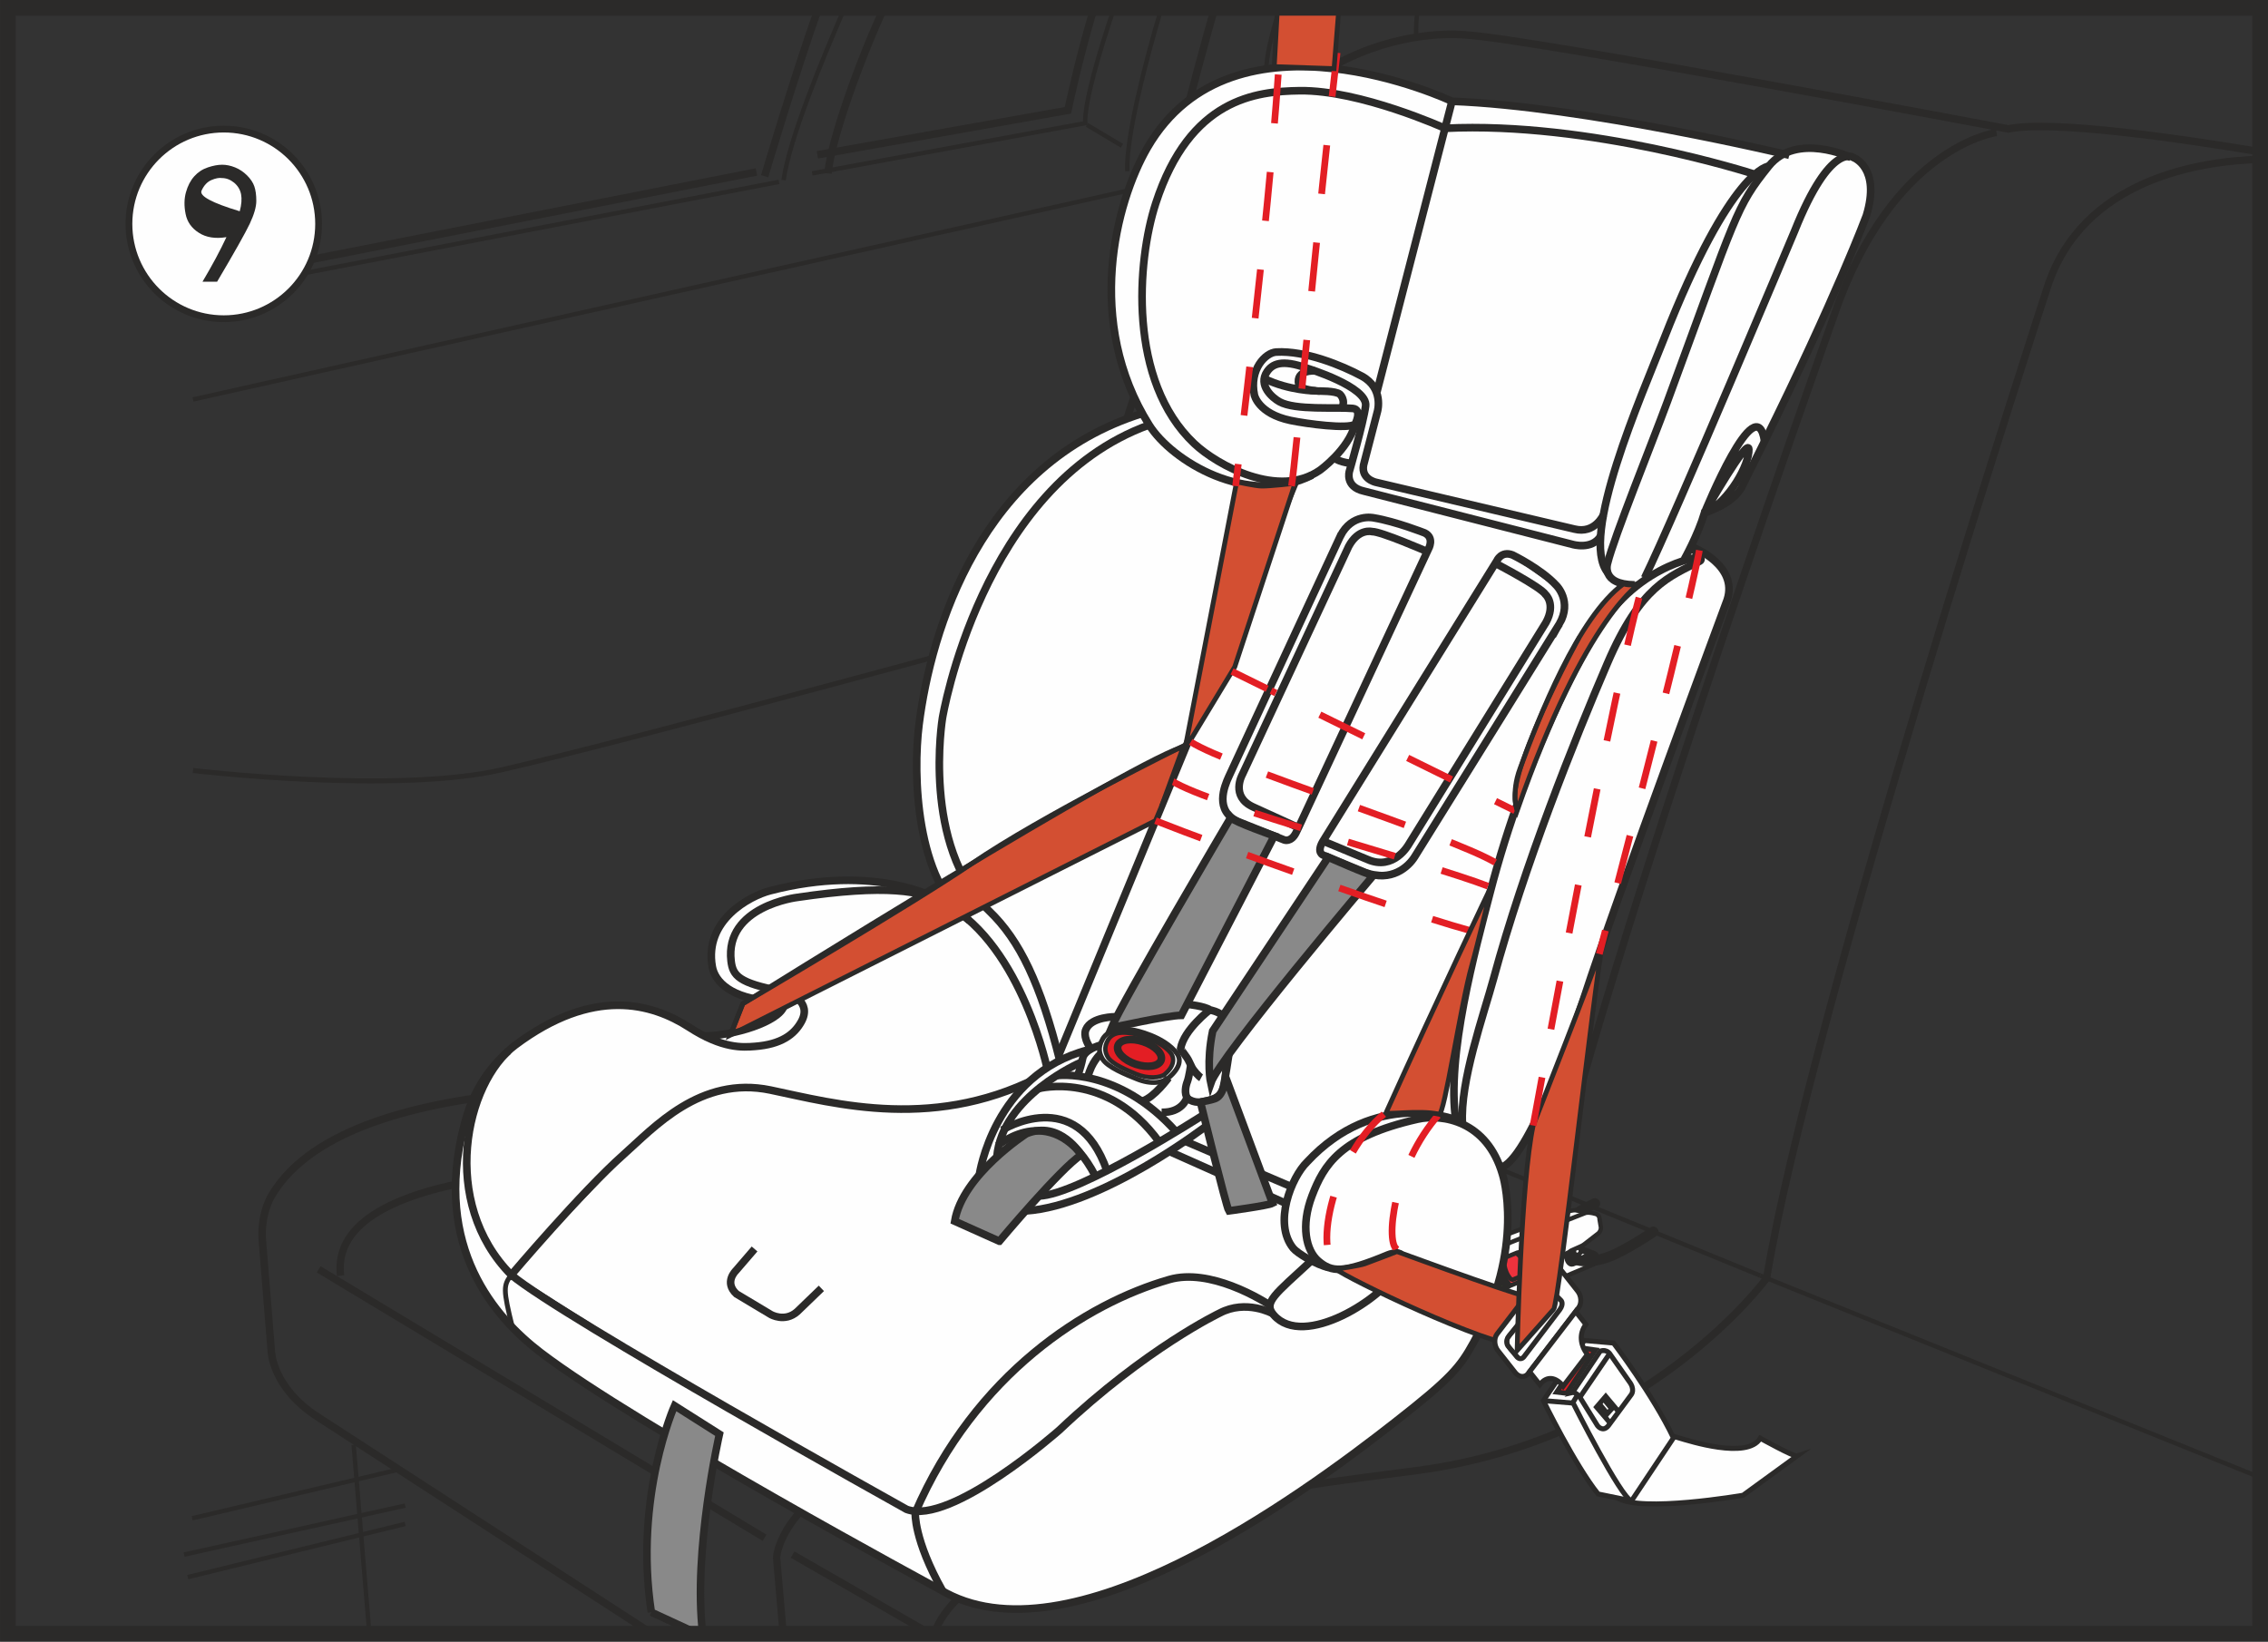 <?xml version="1.0" encoding="UTF-8"?>
<!DOCTYPE svg PUBLIC "-//W3C//DTD SVG 1.1//EN" "http://www.w3.org/Graphics/SVG/1.1/DTD/svg11.dtd">
<!-- Creator: CorelDRAW 2018 (64-Bit) -->
<svg xmlns="http://www.w3.org/2000/svg" xml:space="preserve" width="39.222mm" height="28.389mm" version="1.1" style="shape-rendering:geometricPrecision; text-rendering:geometricPrecision; image-rendering:optimizeQuality; fill-rule:evenodd; clip-rule:evenodd"
viewBox="0 0 38533.49 27891.13"
 xmlns:xlink="http://www.w3.org/1999/xlink">
 <rect x="0" y="0" width="38533.49" height="27891.13" fill="#333333" stroke="none"/>
 <defs>
  <style type="text/css">
   <![CDATA[
    .str0 {stroke:#2B2A29;stroke-width:127.92;stroke-miterlimit:10}
    .str8 {stroke:#2B2A29;stroke-width:128.21;stroke-miterlimit:10}
    .str5 {stroke:#2B2A29;stroke-width:129.59;stroke-miterlimit:10}
    .str6 {stroke:#2B2A29;stroke-width:81.84;stroke-miterlimit:10}
    .str3 {stroke:#2B2A29;stroke-width:85.28;stroke-miterlimit:10}
    .str10 {stroke:#2B2A29;stroke-width:115.44;stroke-miterlimit:22.926}
    .str9 {stroke:#2B2A29;stroke-width:266.54;stroke-miterlimit:10}
    .str1 {stroke:#2B2A29;stroke-width:124.38;stroke-miterlimit:10}
    .str2 {stroke:#2B2A29;stroke-width:74.86;stroke-miterlimit:10}
    .str4 {stroke:#2B2A29;stroke-width:177.43;stroke-linecap:round;stroke-linejoin:round;stroke-miterlimit:10}
    .str7 {stroke:#E31E24;stroke-width:114.75;stroke-miterlimit:4;stroke-dasharray:831.747 831.747}
    .fil0 {fill:none;fill-rule:nonzero}
    .fil1 {fill:#FEFEFE;fill-rule:nonzero}
    .fil4 {fill:#898989;fill-rule:nonzero}
    .fil7 {fill:#2B2A29;fill-rule:nonzero}
    .fil5 {fill:#E31E24;fill-rule:nonzero}
    .fil6 {fill:#D34F32;fill-rule:nonzero}
    .fil2 {fill:#ED323D;fill-rule:nonzero}
    .fil3 {fill:#3EAE1F;fill-rule:nonzero}
   ]]>
  </style>
 </defs>
 <g id="图层_x0020_1">
  <path class="fil0 str0" d="M38400.17 2578.95c-1379.56,-229.7 -3543.03,-543.1 -4278.4,-388.27 0,0 -8128.84,-1531.94 -9187.04,-1594.03 0,0 -3296.04,-443.97 -4774.54,3776.07 0,0 -2655.58,5835.2 -2910.33,13623.03l-1484.49 378.15c0,0 -1647.97,313.01 -3645.7,175.76 0,0 -6130.52,-542.12 -7497.81,1752.01 0,0 -197.18,297.68 -165.25,768.67l152.77 1889.26c0,0 15.23,625.23 804.43,1125.7l5665.92 3672.52"/>
  <line class="fil0 str1" x1="5413.72" y1="21566.97" x2="12990.13" y2= "26127.72" />
  <line class="fil0 str1" x1="13466.13" y1="26413.82" x2="15699.94" y2= "27697.88" />
  <path class="fil0 str1" d="M13306.09 27757.81l-111.71 -1288.49c0,0 13.85,-771.82 1371.12,-1530.86 0,0 1984.27,-998.57 6056.35,-1531.26 0,0 4159.72,-341.01 5237.28,-1537.05"/>
  <path class="fil0 str1" d="M30015.11 21716.89c0,0 -2001.95,2751.56 -5945.43,3269.02 -2060.01,270.08 -7531.6,883.23 -8198.3,2771.9"/>
  <path class="fil0 str1" d="M18388.13 18591.21c0,0 -998.47,358.69 -1828.94,1084.43 -620.42,543.1 -1487.24,350.44 -4532.36,200.72 -1621.64,-80.46 -6466.23,-96.38 -6240.95,1797.7"/>
  <line class="fil0 str2" x1="18823.75" y1="17134.42" x2="29903.5" y2= "21671.99" />
  <line class="fil0 str2" x1="29903.4" y1="21671.89" x2="38400.17" y2= "25102.92" />
  <path class="fil0 str1" d="M33922.04 2250.71c0,0 -1778.34,224.29 -2765.42,3121.75 0,0 -4656.45,13068.14 -5049.14,16299.33"/>
  <path class="fil0 str1" d="M38400.17 2707.45c-998.27,27.41 -3025.37,320.18 -3621.14,2190.39 0,0 -4029.05,12351.34 -4763.83,16819.25"/>
  <path class="fil0 str3" d="M3279.34 13091.13c0,0 3425.73,407.23 5248.77,-12.48 2275.37,-524.04 9032.11,-2373.81 9032.11,-2373.81"/>
  <line class="fil0 str2" x1="3278.65" y1="6787.2" x2="19734.39" y2= "3111.24" />
  <path class="fil0 str0" d="M20637.66 133.32c-220.36,767.1 -1310.6,4653.79 -1258.33,6279.07"/>
  <path class="fil0 str2" d="M21747.94 133.32c-138.53,426.68 -240.8,838.43 -237.16,1116.36"/>
  <path class="fil0 str2" d="M24087.85 133.32c-24.17,178.51 -34.39,355.65 -25.74,526.11"/>
  <path class="fil0 str2" d="M19733.8 133.32c-281.87,943.06 -602.74,2207.48 -581.42,2776.81"/>
  <path class="fil0 str2" d="M18928.68 133.32c-253.77,754.72 -500.86,1590.5 -491.33,1959.21l-4638.76 853.36"/>
  <path class="fil0 str0" d="M13887.6 2630.53l4256.39 -756.69c0,0 176.94,-853.07 443.78,-1740.52"/>
  <path class="fil0 str0" d="M15019.1 133.32c-409.78,882.93 -900.42,2244.32 -951.21,2812.48"/>
  <path class="fil0 str2" d="M14350.63 133.32c-361.05,824.97 -940.8,2226.44 -1037.38,2927.23"/>
  <line class="fil0 str2" x1="3278.65" y1="5004.14" x2="13235.45" y2= "3089.92" />
  <line class="fil0 str0" x1="3221.87" y1="4815.31" x2="12852.49" y2= "2921.82" />
  <path class="fil0 str0" d="M12991.01 2994.03c0,0 518.54,-1747.4 916.83,-2860.71"/>
  <line class="fil0 str2" x1="18466.34" y1="2121.12" x2="19062.1" y2= "2476.38" />
  <line class="fil0 str2" x1="6008.4" y1="24549.21" x2="6275.24" y2= "27757.81" />
  <line class="fil0 str2" x1="3264.8" y1="25796.73" x2="6775.8" y2= "24968.13" />
  <line class="fil0 str2" x1="3189.64" y1="26796.58" x2="6883.28" y2= "25892.72" />
  <line class="fil0 str2" x1="3126.37" y1="26413.82" x2="6883.38" y2= "25581.28" />
  <path class="fil0 str4" d="M26518.45 21185.48c0,0 -211.13,-388.46 579.85,-738.22"/>
  <path class="fil1" d="M27133.76 20640.9c0,0 -124.08,-50.2 -179.49,-37.73 0,0 -155.33,-64.15 -275.19,-31.93l-2211.61 828.01c0,0 -50.6,-2.46 -40.97,50.3l19.16 70.64 -19.16 7.27 -8.65 -3.05 -11.79 -41.95c0,0 -5.21,-16.01 -25.64,-6.29l-662.96 271.75c0,0 -38.51,10.71 -41.66,27.02l-6.58 37.14c0,0 -1.67,26.33 21.12,20.73l3.83 16.7c0,0 -31.14,7.96 -37.04,25.94l-16.7 52.36c0,0 -3.05,21.52 2.85,38.12l100.8 264.48c0,0 8.35,21.12 17.39,24.27l173.31 458.51c0,0 19.35,45.39 69.26,25.25l709.82 -314.29c0,0 35.37,34.58 78.99,22.11l1223.45 -513.92 1058.2 -461.66c0,0 104.34,-36.74 42.93,-160.14l-272.43 -95.3c0,0 -0.29,-19.06 -21.12,-24.27 0,0 85.57,-34.68 101.19,-56.2l218.01 -167.41c0,0 61.01,-40.87 57.57,-109.15l-23.58 -138.23c0,0 -8.35,-67.59 -43.33,-79.09z"/>
  <path class="fil0 str2" d="M24488.01 21577.48l1357.85 -539.66 1094.55 -430.51c74.86,-15.92 185.78,22.6 185.78,22.6 0,0 53.05,23.58 50.99,89.7l22.11 129c0,0 9.04,54.04 -38.81,103.94l-235.3 182.34c0,0 -25.64,21.42 -58.95,37.04l-171.54 76.63c0,0 -86.65,42.25 -73.09,146.58 4.81,35.37 44.01,106.79 105.71,85.28 100.11,-35.37 371.86,-170.55 394.36,-160.83"/>
  <path class="fil0 str2" d="M24482.21 21592.02l226.65 821.04c30.55,75.55 127.52,14.54 127.52,14.54l2245.6 -947.87c69.66,-37.14 48.83,-134.79 48.83,-134.79 -3.73,-42.34 -51.28,-56.2 -51.28,-56.2l-253.38 -95.69"/>
  <path class="fil0 str2" d="M26953.97 20598.27l-189.22 -35.66c0,0 -56.79,-3.54 -131.35,25.25l-2175.16 816.22c0,0 -40.58,5.6 -28.39,43.33l48.53 129.59"/>
  <path class="fil0 str2" d="M26808.86 21198.06c0,0 45.68,2.46 49.52,56.79 0,0 5.89,63.76 -84.2,70.44 -10.41,1.67 -23.19,-23.97 -26.72,-44.8 -3.83,-15.23 -17,-41.56 -49.91,-15.92 -28.39,21.52 -74.47,59.24 -76.93,118.88"/>
  <path class="fil0 str2" d="M26763.47 21318.21c0,0 -37.43,-9.33 -54.04,-30.55 -19.45,-23.48 -54.43,28.1 -83.21,99.82"/>
  <path class="fil0 str2" d="M26858.18 21254.94l176.06 47.85 -336.88 141.38c0,0 -23.48,13.16 -68.97,-34.98"/>
  <path class="fil0 str2" d="M24441.63 21590.35l-43.03 -116.52 -708.06 281.47 -15.23 74.47 290.71 -117.8c0,0 27.8,-11.1 24.66,7.56 0,0 -4.13,7.27 -31.93,18.08l-280.69 118.19c0,0 -23.97,6.58 -26.33,36.74l-12.48 54.04"/>
  <path class="fil0 str2" d="M24443.3 21615.7l100.51 301.91c0,0 8.35,9.73 -15.62,24.56l-213.09 103.65c0,0 -68.67,32.62 -58.26,96.67 5.21,36.74 23.58,117.5 112.29,88.03l242.27 -95.99 76.93 274.89"/>
  <path class="fil0 str2" d="M24439.86 21606.56l-799.52 347.99 103.65 275.87c0,0 14.54,38.51 40.87,29.77l238.05 -90.78c0,0 94.32,-24.27 119.96,61.7 0,0 23.87,76.93 -52.36,129.98l-223.51 101.19c0,0 -24.66,6.58 -17.39,25.64l89.8 232.94c0,0 14.54,35.37 81.15,12.08l692.83 -304.95"/>
  <path class="fil0 str2" d="M24373.94 22017.52c0,0 70.64,28.39 63.07,91.47 -7.66,46.47 -73.49,123.4 -174.68,61.01"/>
  <path class="fil0 str2" d="M24618.97 22104.08l-229.11 91.17c0,0 -75.55,34.39 -114.06,7.27"/>
  <path class="fil0 str2" d="M23942.35 22199.87c0,0 -31.83,27.71 -13.16,76.24 0,0 28.39,86.65 129.68,45.09 30.06,-11.79 79.68,-52.66 77.22,-108.46"/>
  <path class="fil0 str2" d="M23998.15 22332.6l-133.71 52.95c0,0 -14.25,4.91 -13.16,24.95l-3.54 68.97"/>
  <line class="fil0 str2" x1="24400.66" y1="21479.33" x2="24437.02" y2= "21466.46" />
  <line class="fil0 str2" x1="24444.29" y1="21619.73" x2="24485.55" y2= "21605.19" />
  <line class="fil0 str2" x1="23679.64" y1="21829.97" x2="23677.97" y2= "21855.61" />
  <line class="fil0 str2" x1="23816.5" y1="22247.61" x2="23864.64" y2= "22385.55" />
  <path class="fil2" d="M25420.06 21428.83l364.29 -148.35c0,0 15.62,-9.63 42.64,8.06 61.01,38.41 137.94,97.36 154.54,247.38 4.91,43.72 0,109.54 -31.14,175.37 -3.54,9.43 -7.66,17.39 -31.54,26.72l-268.31 110.23c0,0 -13.85,12.77 -37.43,16.6l-29.47 12.18c0,0 -42.93,-28.1 -103.94,-149.73 0,0 -75.55,-156.7 -59.64,-298.47z"/>
  <path class="fil0 str2" d="M25420.06 21428.83l364.29 -148.35c0,0 15.62,-9.63 42.64,8.06 61.01,38.41 137.94,97.36 154.54,247.38 4.91,43.72 0,109.54 -31.14,175.37 -3.54,9.43 -7.66,17.39 -31.54,26.72l-268.31 110.23c0,0 -13.85,12.77 -37.43,16.6l-29.47 12.18c0,0 -42.93,-28.1 -103.94,-149.73 0,0 -75.55,-156.7 -59.64,-298.47z"/>
  <path class="fil0 str2" d="M25524.99 21385.9c0,0 -39.49,275.48 136.56,457.53"/>
  <path class="fil0 str2" d="M25465.45 21410.95c0,0 -57.57,189.22 147.66,453.99"/>
  <path class="fil0 str2" d="M25463.09 21421.07c0,0 27.31,-9.33 40.87,-15.52 3.14,-1.47 6.88,0.69 7.27,6.58 0,0 -33.6,233.24 139.31,436.01"/>
  <path class="fil0 str2" d="M25549.06 21376.76c0,0 -6.98,219.68 116.13,351.42 0,0 14.84,22.89 44.31,11.1l153.56 -62.78c0,0 25.64,-5.5 35.66,-46.37 17,-68.67 23.97,-226.75 -140.29,-339.34"/>
  <path class="fil3" d="M25420.06 21428.83l-112.59 46.86c0,0 -12.18,4.13 -11.1,27.71 0,0 -10.12,251.9 160.44,410.67 0,0 13.85,11.1 22.5,7.66l104.34 -44.7c0,0 -180.18,-166.43 -163.58,-448.2z"/>
  <path class="fil0 str2" d="M25420.06 21428.83l-112.59 46.86c0,0 -12.18,4.13 -11.1,27.71 0,0 -10.12,251.9 160.44,410.67 0,0 13.85,11.1 22.5,7.66l104.34 -44.7c0,0 -180.18,-166.43 -163.58,-448.2z"/>
  <path class="fil0 str2" d="M26129.49 21298.86c2.75,7.66 10.81,10.81 18.76,7.66l125.46 -50.99c7.27,-3.44 11.1,-11.4 8.65,-19.06l-13.16 -41.85c-2.46,-7.66 -11.1,-11.1 -18.76,-7.66l-125.07 50.2c-7.66,4.22 -12.18,12.87 -9.33,20.14l13.46 41.56z"/>
  <path class="fil0 str2" d="M26251.42 21190.2l12.48 39.59c0,0 2.06,12.77 -5.21,17.29l-91.17 42.64"/>
  <path class="fil0 str2" d="M26162.99 21222.72l-30.46 15.62c0,0 -5.21,2.75 -3.14,10.02l13.85 43.33c0,0 3.54,9.43 10.41,6.29l59.24 -33.6"/>
  <path class="fil0 str4" d="M28089.59 20928.96c0,0 -299.16,207.2 -611.09,361.84 -397.11,197.57 -714.93,154.93 -827.92,44.01"/>
  <path class="fil1" d="M24669.07 1721.36c0,0 -2235.19,-1076.48 -3981.01,-311.24 0,0 -1285.15,402.41 -1694.05,2454.96 0,0 -395.83,1881.89 412.43,3156.04 0,0 -1369.74,414.79 -2105.89,1343.31 0,0 -1229.35,1282.01 -1563.77,3231.98 0,0 -620.81,2616.38 535.44,3865.87 0,0 -447.8,-277.35 -1019,-420.1 0,0 -1215.1,-310.95 -2499.86,227.73 0,0 -633.59,287.66 -666.89,913.59 0,0 -56.79,540.35 511.56,727.8 0,0 308.1,100.51 661.98,110.92 0,0 235.69,23.87 -224.2,324.8 0,0 -431.49,233.24 -1041.5,256.13 0,0 -214.18,-95.69 -415.97,-228.42 0,0 -1143.38,-757.28 -2548.39,190.99 0,0 -511.56,277.54 -811.7,772.21 0,0 -485.92,734.39 -477.96,1783.16 0,0 -127.23,1046.32 744.41,2182.82 0,0 347.99,440.53 862.69,796.77 0,0 1458.75,1023.52 2850.69,1789.44 0,0 3262.44,1863.62 3785.11,2124.95 0,0 788.52,611.38 2492.98,144.91 0,0 1480.66,-371.56 3644.03,-1839.06 0,0 1965.5,-1375.93 2436.59,-1875.41 0,0 447.02,-360.76 821.33,-1398.82 0,0 449.57,-1066.75 111.31,-2209.15 0,0 344.15,-39.1 824.87,-1287.21 0,0 1377.01,-3744.24 1672.93,-4656.05l1296.65 -3537.63c0,0 385.71,-750.4 -561.18,-1058.5l239.23 -588.88c0,0 481.01,-134.11 660.9,-495.55l1071.66 -2200.9c0,0 875.17,-1933.57 965.95,-2221.63 0,0 390.23,-945.12 -258.19,-1135.72 0,0 -671.02,-285.99 -1127.17,-40.97 0,0 -4088.29,-924.29 -5605.99,-893.15z"/>
  <path class="fil0 str5" d="M30399.54 2637.3c0,0 -3485.26,-833.91 -5730.47,-916.04 0,0 -3703.27,-1755.16 -5177.64,793.33 -535.54,926.75 -1066.46,2955.72 32.91,4705.96 384.34,613.15 1679.51,1402.36 2767.18,853.36"/>
  <line class="fil0 str5" x1="24669.07" y1="1721.36" x2="23394.92" y2= "6656.14" />
  <path class="fil0 str5" d="M29781.87 2951.69c0,0 -2759.52,-892.76 -5231.38,-771.82 0,0 -1440.08,-652.65 -2469.11,-638.79 -738.61,9.73 -1865.68,130.67 -2445.53,1914.9 -318.51,979.12 -474.13,3016.34 654.71,4081.12 391.31,370.09 1437.63,941 2136.74,450.55 0,0 480.32,-342.78 595.47,-779.19"/>
  <path class="fil0 str5" d="M27772.45 9937.34c-587.51,-4.91 -458.22,-372.65 -458.22,-372.65 106.69,-434.93 757.96,-2046.55 1009.96,-2728.67 1192.6,-3236.11 1163.82,-3309.21 1726.67,-4011.76 472.07,-588.88 1396.76,-148.65 1396.76,-148.65"/>
  <path class="fil0 str5" d="M30050.96 2824.07c0,0 -636.63,19.45 -1783.55,2941.18 -372.25,948.66 -1440.08,3361.87 -952.79,3963.23"/>
  <path class="fil0 str5" d="M27942.32 9819.55c500.17,-1017.33 2547.41,-5892.38 2547.41,-5892.38 614.53,-1537.15 1001.32,-1250.17 1001.32,-1250.17 0,0 467.55,170.55 219.09,986.39 0,0 -513.63,1380.45 -1747.2,3869.01l-374.61 752.76c-170.55,298.08 -626.71,424.22 -626.71,424.22 -112.98,381.29 -345.53,794.41 -345.53,794.41"/>
  <path class="fil0 str5" d="M29980.23 7496.92c-139.02,-955.14 -1018.32,1212.35 -1018.32,1212.35 0,0 745.59,-1305.88 751.38,-1074.41 7.37,261.73 -332.66,871.05 -726.43,1075.1"/>
  <path class="fil0 str5" d="M28722.78 9298.26c0,0 246.5,189.61 159.16,234.61 -520.21,270.08 -999.94,408.01 -1571.83,1737.18 -562.46,1307.65 -1415.82,3448.13 -1933.57,5354.78 -166.04,609.61 -577.09,1758.89 -528.95,2472.55"/>
  <path class="fil0 str5" d="M28885.97 9462.13c0,0 -1191.62,114.36 -1933.28,1559.65 0,0 -1010.65,1723.92 -1639.72,4159.72 -241.88,934.71 -749.61,2767.18 -574.93,3875.2"/>
  <path class="fil0 str5" d="M28764.44 9298.94c0,0 774.96,305.35 580.24,894.53 0,0 -1876.49,5051.89 -2432.07,6760.28 -249.54,767.99 -1024.11,2902.27 -1454.23,2886.36"/>
  <path class="fil0 str5" d="M8635.98 17857.02c-453.7,402.41 -646.75,854.34 -752.17,1266.09 -535.83,2080.25 543.1,3275.31 1295.96,3852.7 1632.06,1250.17 6789.26,4030.82 6789.26,4030.82 2163.47,1308.34 6108.62,-1574.88 7729.96,-2844.11 945.22,-738.61 1105.66,-932.35 1334.76,-1348.62 895.21,-1624.39 494.57,-2857.28 494.57,-2857.28 -264.08,-914.57 -1023.13,-1035.21 -1443.92,-940.6 -1320.52,298.08 -1593.94,784.29 -1792.49,1301.46 -193.74,506.65 -104.04,929.5 108.76,1109.39 226.65,190.99 412.83,213.88 1181.89,-106.01 68.97,-29.18 366.65,-112.29 190.6,230.09 -260.25,506.06 -1623.7,1378.39 -2131.83,792.35 -185.78,-213.49 15.23,-345.63 646.06,-928.91"/>
  <path class="fil0 str5" d="M24717.41 19020.74c0,0 -1350.29,-527.19 -2509.98,722.2 -265.85,258.98 -580.14,1041.5 -235.3,1465.43 69.26,85.57 395.05,283.83 599.59,326.86"/>
  <path class="fil0 str5" d="M21576.1 22176.19c0,0 -280.39,-189.22 -655.69,-330.3 -320.58,-119.86 -710.51,-204.45 -1054.67,-105.32 -1406.88,404.48 -3292.31,1594.62 -4315.44,3960.48 0,0 -28.69,455.07 466.18,1333"/>
  <path class="fil0 str5" d="M21620.51 22317.66c0,0 -447.8,-246.01 -897.67,-7.96 0,0 -1250.86,594.39 -2723.56,1987.7 0,0 -1842.1,1629.3 -2595.55,1347.54 0,0 -5851.11,-3259.3 -6717.64,-3983.66"/>
  <path class="fil0 str5" d="M8685.99 21661.38c0,0 1202.03,-1418.27 1906.65,-2042.82 513.63,-455.07 1304.21,-1345.08 2495.44,-1098.29 1088.95,226.26 2841.66,731.63 4718.05,-302.6 0,0 -424.91,-2127.7 -1730.79,-2859.34 -409.68,-229.8 -1024.9,-333.45 -2529.82,-110.92 0,0 -1234.85,148.65 -1124.32,1081.68 29.18,247.87 130.37,374.02 856.8,510.88 151.4,28.39 519.13,183.72 337.87,516.77 -123.69,225.96 -349.36,388.56 -789.8,422.46 -210.05,16.31 -548.31,42.34 -1115.68,-324.01 -635.35,-410.67 -1631.07,-691.06 -2959.16,303.97 -852.28,639.09 -1287.61,2668.35 -65.24,3902.22z"/>
  <path class="fil0 str5" d="M15923.45 15269.13c0,0 -1046.71,-601.66 -2839.98,-134.79 -348.97,90.78 -1121.57,502.53 -982.26,1289.28 45.39,257.21 318.91,542.12 1019.69,585.74 180.58,11.79 222.53,17 197.57,87.73 -91.86,265.07 -842.55,498.4 -1353.43,506.65"/>
  <path class="fil0 str5" d="M21943.05 20164.02l-3222.55 -1380.45c-540.06,-276.27 -650.58,-507.44 -714.05,-760.13 -326.76,-1303.82 -678.29,-2045.87 -1200.17,-2544.95 -1153.11,-1100.45 -794.41,-3276.29 -794.41,-3276.29 0,0 649.11,-3944.17 3512.28,-4981.84"/>
  <path class="fil0 str5" d="M16468.71 15640.11c-909.75,-679.27 -961.43,-2481.19 -854.34,-3328.95 203.07,-1606.81 1049.16,-4433.23 3805.15,-5289.35"/>
  <path class="fil0 str5" d="M17806.32 18217.87c111.21,273.42 97.36,411.06 796.08,781.94l3239.55 1443.82"/>
  <path class="fil0 str5" d="M22665.94 7778.2c0,0 68.28,67.3 272.43,92.94"/>
  <line class="fil0 str5" x1="22007.3" y1="8186.8" x2="17984.15" y2= "17936.99" />
  <path class="fil0 str5" d="M27193 9111.79c-147.27,236.67 -474.53,138.62 -474.53,138.62l-3549.02 -907c-321.66,-73.49 -243.65,-334.53 -243.65,-334.53 0,0 239.13,-826.54 276.17,-1110.76 42.64,-325.78 -995.72,-641.54 -995.72,-641.54 -434.93,-158.76 -591.24,-69.36 -678.98,58.95 -157,230.48 91.17,443.97 211.42,510.48 269.98,150.12 958.68,87.34 1244.57,113.67 170.26,15.23 39.59,269 39.59,269 -127.23,85.28 -817.6,-6.58 -1097.01,-64.84 -551.35,-116.42 -613.74,-432.87 -613.74,-432.87 -90.88,-431.49 187.85,-719.55 370.78,-729.28 497.02,-27.71 1119.51,228.42 1456.69,410.76 374.32,203.07 264.48,593.99 264.48,593.99l-224.88 867.21c-90.48,279.71 197.47,341.01 197.47,341.01l3373.07 794.71c347.59,87.34 492.51,-240.51 492.51,-240.51"/>
  <path class="fil0 str5" d="M22344.09 6302.16c0,0 -334.82,-29.77 -277.64,231.86 16.31,72.8 209.36,100.51 331.78,110.92 0,0 294.54,-7.27 366.65,53.74 0,0 104.63,93.53 33.99,234.32"/>
  <path class="fil0 str5" d="M22356.27 6641.7c0,0 -453.31,-1.38 -876.45,-209.07"/>
  <path class="fil0 str6" d="M8706.72 22555.32c-162.89,-656.08 -153.26,-713.66 -20.83,-893.94 253.67,-346.91 1864.31,-2005 1864.31,-2005"/>
  <path class="fil1" d="M20544.53 17149.94c0,0 -500.86,-277.54 -1675.48,129.68 0,0 -620.03,19.75 -351.72,517.07l-82.53 60.32c0,0 -1420.63,198.95 -1773.82,1992.22l780.86 724.36c0,0 1692.38,-317.14 3063.1,-1450.5 0,0 307.8,-492.51 334.53,-905.23 0,0 86.26,-981.28 -294.93,-1067.93z"/>
  <path class="fil1" d="M26494.08 10601.39c0,0 -1844.56,2974.78 -2459.09,3956.94 -106.01,169.57 -392.98,435.33 -844.62,264.48l-707.07 -292.87c0,0 -120.25,-38.81 -10.71,-230.09l76.63 -124.08 2882.92 -4647.8c0,0 74.18,-173.6 267.23,-98.44 0,0 483.07,234.02 743.72,518.15 0,0 274.2,267.23 50.99,653.73z"/>
  <path class="fil0 str5" d="M26494.08 10601.39c0,0 -1844.56,2974.78 -2459.09,3956.94 -106.01,169.57 -392.98,435.33 -844.62,264.48l-707.07 -292.87c0,0 -120.25,-38.81 -10.71,-230.09l76.63 -124.08 2882.92 -4647.8c0,0 74.18,-173.6 267.23,-98.44 0,0 483.07,234.02 743.72,518.15 0,0 274.2,267.23 50.99,653.73z"/>
  <path class="fil0 str5" d="M25405.23 9570.4c0,0 771.52,399.66 853.95,530.62 0,0 179.59,159.75 6.58,475.9l-2334.61 3774.01c0,0 -249.54,449.18 -695.97,252.59l-766.61 -317.04"/>
  <path class="fil1" d="M22772.64 9108.45c0,0 -1414.74,3044.43 -1892.41,4079.65 -82.82,178.81 -248.46,588.49 156.31,771.52l784 312.22c0,0 111.61,42.64 194.82,-115.34l61.99 -129.68 2192.55 -4699.38c0,0 107.78,-187.16 -63.76,-272.43 0,0 -493.59,-195.12 -867.51,-256.42 0,0 -367.73,-82.53 -565.99,309.87z"/>
  <path class="fil0 str5" d="M22772.64 9108.45c0,0 -1414.74,3044.43 -1892.41,4079.65 -82.82,178.81 -248.46,588.49 156.31,771.52l784 312.22c0,0 111.61,42.64 194.82,-115.34l61.99 -129.68 2192.55 -4699.38c0,0 107.78,-187.16 -63.76,-272.43 0,0 -493.59,-195.12 -867.51,-256.42 0,0 -367.73,-82.53 -565.99,309.87z"/>
  <path class="fil0 str5" d="M24248.97 9372.04c0,0 -785.67,-342.78 -938.25,-340.03 0,0 -228.03,-60.91 -396.13,251.02l-1807.82 3878.93c0,0 -208.97,370.88 185.78,549.68l767.69 350.15"/>
  <path class="fil4" d="M23332.83 14873.5c0,0 -2604.69,3071.45 -2761.98,3528.88 0,0 -78.01,-350.34 32.52,-884.41l1964.13 -2953.36c0,0 690.08,306.72 765.33,308.88z"/>
  <path class="fil0 str5" d="M23332.83 14873.5c0,0 -2604.69,3071.45 -2761.98,3528.88 0,0 -78.01,-350.34 32.52,-884.41l1964.13 -2953.36c0,0 690.08,306.72 765.33,308.88z"/>
  <path class="fil4" d="M20910 13892.22c0,0 -1861.16,3155.35 -2027.2,3570.93 0,0 955.93,-212.11 1188.48,-212.11l1578.02 -3047.87c0,0 -676.91,-237.07 -739.3,-310.95z"/>
  <path class="fil0 str5" d="M20910 13892.22c0,0 -1861.16,3155.35 -2027.2,3570.93 0,0 955.93,-212.11 1188.48,-212.11l1578.02 -3047.87c0,0 -676.91,-237.07 -739.3,-310.95z"/>
  <path class="fil0 str5" d="M20169.13 17062.7c0,0 299.75,31.14 390.62,97.07 0,0 191.97,39.79 207.89,110.53"/>
  <path class="fil0 str5" d="M20554.94 17157.12c0,0 -442.6,338.55 -496.24,659.52 0,0 -0.69,5.89 106.4,152.87 27.71,37.43 49.52,95.69 85.28,165.64 26.33,53.05 117.8,155.62 157.29,177.14"/>
  <path class="fil0 str5" d="M18954.72 17275.6c0,0 -412.14,-4.91 -504.98,215.16 0,0 -64.45,111.61 77.61,319.89"/>
  <path class="fil0 str5" d="M18688.67 17760.54c0,0 -266.15,70.05 -294.64,223.61 -13.16,69.95 -50.89,208.58 -79.97,274.11"/>
  <path class="fil0 str5" d="M20878.56 17915.28c0,0 -69.66,468.53 -97.36,565.6 -25.35,85.96 -63.76,180.28 -282.85,225.96 -82.82,16.7 -197.87,50.99 -334.82,-50.2 0,0 -75.16,251.61 -428.74,241.88"/>
  <path class="fil0 str5" d="M20231.71 18096.34c0,0 -29.77,205.53 -57.87,278.33 -27.02,68.58 -60.32,205.82 5.89,293.16"/>
  <path class="fil0 str6" d="M18733.66 17654.34c100.51,-174.68 339.73,-184.41 533.77,-151.79 0,0 514.02,99.42 730.65,399.56 63.76,89.8 69.95,229.11 -145.99,412.14 -91.07,77.22 -285.89,123 -550.37,12.48 -154.54,-63.07 -493.19,-193.45 -574.25,-341.4 -39.89,-72.8 -85.67,-173.31 6.19,-330.99z"/>
  <path class="fil5" d="M18823.75 17672.61c85.28,-149.43 266.83,-138.72 429.73,-110.92 0,0 436.41,90.39 631.82,322.34 60.72,71.33 88.42,210.34 -92.84,366.26 -76.63,65.92 -292.87,81.84 -490.74,-2.75 -129.98,-55.41 -414.6,-165.64 -482.88,-292.18 -32.91,-61.31 -71.33,-147.66 4.91,-282.75z"/>
  <path class="fil0 str2" d="M18823.75 17672.61c85.28,-149.43 266.83,-138.72 429.73,-110.92 0,0 436.41,90.39 631.82,322.34 60.72,71.33 88.42,210.34 -92.84,366.26 -76.63,65.92 -292.87,81.84 -490.74,-2.75 -129.98,-55.41 -414.6,-165.64 -482.88,-292.18 -32.91,-61.31 -71.33,-147.66 4.91,-282.75z"/>
  <path class="fil0 str5" d="M18689.35 17915.28c0,0 -142.75,129.98 -205.82,380.51"/>
  <path class="fil0 str5" d="M19851.99 18314.35c0,0 -243.65,332.36 -440.53,392.69"/>
  <path class="fil0 str5" d="M19727.12 18012.44c-35.76,105.71 -228.81,136.86 -431.49,68.58 -201.8,-67.89 -337.96,-207.99 -302.3,-313.99 34.68,-105.71 227.73,-136.17 430.51,-67.99 202.78,66.91 338.55,207.99 303.28,313.4z"/>
  <path class="fil0 str5" d="M17950.55 18276.04c0,0 1044.25,-153.16 2032.31,954.16"/>
  <path class="fil0 str5" d="M17644.22 18496.79c0,0 1161.75,-317.14 2050.39,904.55"/>
  <path class="fil0 str5" d="M20504.93 19123.21c0,0 -1780.11,1369.05 -3079.51,1451.19"/>
  <path class="fil0 str5" d="M20453.75 18938.11c0,0 -2136.35,1374.55 -2804.91,1382.22"/>
  <path class="fil4" d="M16979.1 21089c0,0 1044.65,-1244.18 1390.86,-1465.73 0,0 -356.63,-597.82 -931.27,-360.76 0,0 -1086.89,698.33 -1217.95,1486.55l758.36 339.93z"/>
  <path class="fil0 str5" d="M16979.1 21089c0,0 1044.65,-1244.18 1390.86,-1465.73 0,0 -356.63,-597.82 -931.27,-360.76 0,0 -1086.89,698.33 -1217.95,1486.55l758.36 339.93z"/>
  <path class="fil0 str5" d="M16953.36 19462.74c0,0 961.43,-822.41 1655.34,516.08"/>
  <path class="fil0 str5" d="M17028.12 19200.43c0,0 1266.09,-792.35 1780.11,693.81"/>
  <path class="fil0 str5" d="M18362.1 18051.35c0,0 -1337.52,573.56 -1425.54,1605.04"/>
  <path class="fil0 str5" d="M16638.97 19960.95c0,0 243.26,-1700.73 1839.35,-2120.43"/>
  <path class="fil4" d="M20395.88 18725.21c0,0 438.76,1779.72 482.78,1848.29 0,0 663.75,-89.01 741.75,-129.88l-797.85 -2144.41c0,0 -19.06,293.95 -164.66,361.15 -50.89,23.97 -224.2,58.95 -262.02,64.84z"/>
  <path class="fil0 str5" d="M20395.88 18725.21c0,0 438.76,1779.72 482.78,1848.29 0,0 663.75,-89.01 741.75,-129.88l-797.85 -2144.41c0,0 -19.06,293.95 -164.66,361.15 -50.89,23.97 -224.2,58.95 -262.02,64.84z"/>
  <path class="fil6" d="M20169.13 12669.75l-537.6 1274.05 -7224.98 3644.03 214.18 -534.46c0,0 6814.71,-4261.99 7548.4,-4383.62z"/>
  <path class="fil0 str6" d="M20169.13 12669.75l-537.6 1274.05 -7224.98 3644.03 214.18 -534.46c0,0 6814.71,-4261.99 7548.4,-4383.62z"/>
  <path class="fil6" d="M22003.57 8211.17l-1024.8 3119.59 -846.78 1400.2 878.32 -4544.05c0,0 313.31,69.26 420.39,71.33 144.91,3.54 572.87,-47.06 572.87,-47.06z"/>
  <path class="fil0 str6" d="M22003.57 8211.17l-1024.8 3119.59 -846.78 1400.2 878.32 -4544.05c0,0 313.31,69.26 420.39,71.33 144.91,3.54 572.87,-47.06 572.87,-47.06z"/>
  <path class="fil0 str7" d="M25281.04 15056.63c-977.45,-382.67 -4684.84,-1354.81 -5370.79,-1788.07"/>
  <path class="fil0 str7" d="M25404.15 14653.43c-816.52,-473.74 -4487.56,-1614.37 -5172.43,-2047.24"/>
  <path class="fil0 str7" d="M23746.05 21230.48c-220.86,-63.07 -80.76,-1423.38 704.91,-2299.54"/>
  <path class="fil0 str7" d="M23511.15 18931.04c-814.16,664.73 -1234.26,2309.26 -783.31,2631.31"/>
  <path class="fil0 str7" d="M19631.63 13943.7c972.24,387.87 4530.99,1680.59 5508.73,1907.24"/>
  <line class="fil0 str7" x1="20931.71" y1="11408.28" x2="25738.18" y2= "13774.42" />
  <path class="fil0 str7" d="M21717.28 1266.19c-180.58,2640.94 -683.1,6612.52 -723.68,6992.04"/>
  <path class="fil0 str7" d="M21943.05 8258.13c66.22,-385.71 450.16,-4607.91 773.88,-7361.54"/>
  <path class="fil6" d="M26452.72 22170.79c-519.13,-88.03 -2367.52,-782.92 -2718.65,-906.02 0,0 -401.33,156.01 -546.54,207.99 -93.53,33.31 -490.44,91.47 -490.44,91.47 200.32,159.16 2497.5,1274.05 3215.28,1328.87l540.35 -722.3z"/>
  <path class="fil0 str6" d="M26452.72 22170.79c-519.13,-88.03 -2367.52,-782.92 -2718.65,-906.02 0,0 -401.33,156.01 -546.54,207.99 -93.53,33.31 -490.44,91.47 -490.44,91.47 200.32,159.16 2497.5,1274.05 3215.28,1328.87l540.35 -722.3z"/>
  <polygon class="fil6" points="21703.53,133.32 21649.3,1132.38 22666.14,1166.37 22748.67,133.32 "/>
  <polyline class="fil0 str6" points="21703.53,133.32 21649.3,1132.38 22666.14,1166.37 22748.67,133.32 "/>
  <path class="fil0 str8" d="M12820.07 21220.75l-319.59 371.17c0,0 -204.84,195.8 12.48,393.67l582.6 348.38c0,0 237.07,139.31 448.49,-47.55l411.06 -396.42"/>
  <path class="fil4" d="M11066.09 27392.64c-297.68,-1964.13 394.46,-3508.84 394.46,-3508.84l762.48 483.07c0,0 -453.8,1988.39 -284.03,3390.95l-83.02 0 -789.89 -365.18z"/>
  <path class="fil0 str8" d="M11066.09 27392.64c-297.68,-1964.13 394.46,-3508.84 394.46,-3508.84l762.48 483.07c0,0 -453.8,1988.39 -284.03,3390.95m-83.02 0l-789.89 -365.18"/>
  <path class="fil1" d="M28578.95 24447.33c81.84,20.73 1113.32,361.45 1328.48,-10.41 0,0 572.28,318.51 624.55,301.22l-917.42 667.48c0,0 -1753.68,302.6 -2137.33,40.87 -381.29,-261.63 570.12,-1157.92 570.12,-1157.92l531.61 158.76z"/>
  <path class="fil0 str3" d="M28578.95 24447.33c81.84,20.73 1113.32,361.45 1328.48,-10.41 0,0 572.28,318.51 624.55,301.22l-917.42 667.48c0,0 -1753.68,302.6 -2137.33,40.87 -381.29,-261.63 570.12,-1157.92 570.12,-1157.92l531.61 158.76z"/>
  <path class="fil1" d="M27152.03 25383.81c-397.5,-495.94 -929.89,-1585.98 -929.89,-1585.98l696.66 -1022.05 495.55 43.33c0,0 670.03,880.28 1017.92,1612.31l-712.58 1069.21 -567.66 -116.81z"/>
  <path class="fil0 str3" d="M27152.03 25383.81c-397.5,-495.94 -929.89,-1585.98 -929.89,-1585.98l696.66 -1022.05 495.55 43.33c0,0 670.03,880.28 1017.92,1612.31l-712.58 1069.21 -567.66 -116.81z"/>
  <path class="fil0 str3" d="M26715.04 23660.38c0,0 59.34,-13.16 127.62,79.68l298.76 482.48c0,0 88.32,122.32 186.08,0l390.23 -529.94c0,0 66.91,-87.73 -39.79,-223.21l-316.45 -452.62c0,0 -50.3,-100.51 -173.31,-60.32l-473.15 703.93z"/>
  <line class="fil0 str3" x1="26842.66" y1="23740.26" x2="27348.33" y2= "22997.52" />
  <polyline class="fil0 str3" points="27348.33,24168.41 27125.51,23907.47 27281.81,23725.13 27493.53,23977.42 "/>
  <polyline class="fil0 str3" points="27247.82,23770.03 27383.7,23937.04 27309.81,24018.59 27172.27,23853.24 "/>
  <path class="fil0 str3" d="M26222.24 23797.83l506.06 41.56c0,0 811.7,1613.68 991.2,1661.23"/>
  <line class="fil0 str3" x1="26715.04" y1="23845.18" x2="26798.25" y2= "23707.25" />
  <polygon class="fil5" points="26448.69,23652.92 26938.05,22912.93 27105.86,22936.9 26616.4,23672.37 "/>
  <polygon class="fil0 str3" points="26448.69,23652.92 26938.05,22912.93 27105.86,22936.9 26616.4,23672.37 "/>
  <path class="fil1" d="M26289.93 21548.99c57.18,-74.18 155.62,-67.2 221.15,15.33l293.16 371.17c65.92,83.21 72.11,210.34 14.93,284.91l-853.95 1115.97c-57.18,73.49 -155.62,67.59 -221.54,-15.23l-292.87 -371.86c-65.14,-82.53 -72.41,-210.05 -15.23,-284.62l854.34 -1115.68z"/>
  <path class="fil0 str3" d="M26289.93 21548.99c57.18,-74.18 155.62,-67.2 221.15,15.33l293.16 371.17c65.92,83.21 72.11,210.34 14.93,284.91l-853.95 1115.97c-57.18,73.49 -155.62,67.59 -221.54,-15.23l-292.87 -371.86c-65.14,-82.53 -72.41,-210.05 -15.23,-284.62l854.34 -1115.68z"/>
  <path class="fil1" d="M26970.97 23013.24c-124.77,-158.37 -144.22,-355.94 -26.72,-510.19l-172.91 -219.09 -783.7 1022.15 173.7 219.68c118.19,-154.15 272.73,-131.65 397.89,27.12l411.75 -539.66z"/>
  <path class="fil0 str3" d="M26970.97 23013.24c-124.77,-158.37 -144.22,-355.94 -26.72,-510.19l-172.91 -219.09 -783.7 1022.15 173.7 219.68c118.19,-154.15 272.73,-131.65 397.89,27.12l411.75 -539.66z"/>
  <path class="fil0 str3" d="M25642.78 22691l582.99 -721.61c0,0 60.62,-87.34 134.79,-34.68l162.89 162.6c0,0 50.6,53.05 -23.87,156.7l-598.61 786.36c0,0 -50.89,86.65 -123.4,18.76l-159.35 -193.74c0,0 -55.12,-79.38 24.56,-174.39z"/>
  <path class="fil6" d="M27226.5 16049c-131.06,611.38 -738.32,6107.24 -829.78,6196.64l-620.72 700.79c0,0 63.76,-2861.8 272.73,-3823.23 0,0 1053,-2666.29 1177.77,-3074.2z"/>
  <path class="fil0 str6" d="M27226.5 16049c-131.06,611.38 -738.32,6107.24 -829.78,6196.64l-620.72 700.79c0,0 63.76,-2861.8 272.73,-3823.23 0,0 1053,-2666.29 1177.77,-3074.2z"/>
  <path class="fil0 str7" d="M28872.41 9351.11c0,0 -158.37,960.74 -1699.94,6857.25"/>
  <path class="fil0 str7" d="M26048.64 19123.21c0,0 1412.38,-7792.35 1893.78,-9303.76"/>
  <path class="fil6" d="M25348.64 15032.26c0,0 -898.36,1880.52 -1795.93,3866.85 -23.97,53.74 545.85,-45.78 898.36,31.93 90.78,19.75 363.51,-1854.68 556.95,-2533.95 96.67,-337.96 340.62,-1364.83 340.62,-1364.83z"/>
  <path class="fil0 str6" d="M25348.64 15032.26c0,0 -898.36,1880.52 -1795.93,3866.85 -23.97,53.74 545.85,-45.78 898.36,31.93 90.78,19.75 363.51,-1854.68 556.95,-2533.95 96.67,-337.96 340.62,-1364.83 340.62,-1364.83z"/>
  <path class="fil6" d="M25824.24 13061.65c327.16,-885.88 982.16,-2571.28 1759.58,-3141.5 0,0 134.5,51.97 302.2,-23.87 0,0 -940.31,537.21 -2110.02,3878.34 0,0 -105.32,-298.08 48.24,-712.97z"/>
  <path class="fil0 str6" d="M25824.24 13061.65c327.16,-885.88 982.16,-2571.28 1759.58,-3141.5 0,0 134.5,51.97 302.2,-23.87 0,0 -940.31,537.21 -2110.02,3878.34 0,0 -105.32,-298.08 48.24,-712.97z"/>
  <path class="fil0 str2" d="M21298.56 12283.84l1524.28 -3256.55c0,0 154.64,-317.43 532.79,-225.96l615.51 164.66c0,0 344.84,94.32 332.36,202.78"/>
  <path class="fil0 str2" d="M25550.73 9419.79c0,0 54.13,-47.85 227.05,50.6l655.4 466.86c0,0 267.92,262.32 85.28,619.05l-1674.69 2734.57"/>
  <path class="fil0 str2" d="M26020.24 8817.64l729.18 171.93c0,0 341.4,56.79 468.93,-198.26"/>
  <path class="fil0 str2" d="M25947.44 9053.53l671.71 171.24c0,0 457.43,152.87 577.68,-146.58"/>
  <line class="fil0 str2" x1="28302.1" y1="2193.23" x2="30305.42" y2= "2615.3" />
  <path class="fil0 str2" d="M27841.13 2469.4c0,0 1298.02,241.59 1973.16,492.11"/>
  <path class="fil0 str2" d="M7998.27 19096.88c0,0 -350.05,1608.48 730.95,2600.76l2048.72 1298.02"/>
  <path class="fil0 str2" d="M8392.53 18118.65c-590.55,647.44 -644.59,1831.79 -644.59,1831.79 0,0 -34.68,825.56 140.29,1250.47"/>
  <path class="fil0 str2" d="M22280.43 21420.78l-537.5 501.45c0,0 -322.64,229.8 -67.99,456.15 0,0 226.06,206.61 605.49,146.98"/>
  <path class="fil0 str2" d="M22060.16 8148.49c0,0 571.49,-84.59 974.2,-928.13"/>
  <path class="fil0 str2" d="M18291.66 7931.56c0,0 376.77,-387.87 1208.22,-702.85"/>
  <path class="fil0 str2" d="M18127.88 7644.19c0,0 405.16,-311.24 1275.82,-622.48"/>
  <path class="fil0 str6" d="M11998.24 17619.07c0,0 774.96,-63.37 1299.69,-464.41"/>
  <path class="fil0 str6" d="M19732.82 13705.06l379.23 -1035.21c0,0 -2417.82,1187.79 -3607.68,2007.45 -938.25,644.98 -3883.84,2376.17 -3883.84,2376.17l-198.26 507.44"/>
  <path class="fil0 str2" d="M26833.23 10827.45c0,0 -1360.7,2489.94 -1048.48,2923.49"/>
  <path class="fil0 str2" d="M28961.81 8709.37c0,0 -215.55,556.27 -364.59,819.96"/>
  <line class="fil0 str2" x1="28961.81" y1="7501.34" x2="27930.33" y2= "9874.47" />
  <path class="fil0 str2" d="M26015.82 19180.09c0,0 -261.73,534.46 -522.37,669.25"/>
  <path class="fil0 str2" d="M25061.37 17712.2c0,0 -293.56,1093.08 -196.2,1410.9"/>
  <path class="fil0 str2" d="M25765.3 22546.08l-147.96 181.66c0,0 -60.32,95.99 74.18,226.36l111.61 122.61"/>
  <polygon class="fil0 str9" points="38400.17,27757.81 133.32,27757.81 133.32,133.32 38400.17,133.32 "/>
  <path class="fil1" d="M3801.61 2193.23c890.01,0 1611.33,721.52 1611.33,1610.93 0,889.71 -721.32,1611.23 -1611.33,1611.23 -889.71,0 -1611.33,-721.52 -1611.33,-1611.23 0,-889.42 721.61,-1610.93 1611.33,-1610.93z"/>
  <path class="fil0 str10" d="M3801.61 2193.23c890.01,0 1611.33,721.52 1611.33,1610.93 0,889.71 -721.32,1611.23 -1611.33,1611.23 -889.71,0 -1611.33,-721.52 -1611.33,-1611.23 0,-889.42 721.61,-1610.93 1611.33,-1610.93z"/>
  <path class="fil7" d="M3440.56 4786.03c165.45,-278.43 300.63,-530.72 406.25,-756.79 -187.55,30.36 -343.96,5.8 -467.65,-73.68 -124.48,-78.6 -199.83,-185.88 -226.06,-321.07 -27.02,-135.09 -24.56,-257.99 5.8,-366.85 30.26,-108.95 76.93,-199.93 140.79,-271.16 63.96,-71.23 140.88,-122.02 231.86,-152.28 90.09,-30.36 171.14,-45.09 242.37,-45.09 71.33,0 144.13,14.74 219.48,45.09 75.35,30.26 143.34,76.14 203.96,135.87 59.83,59.83 101.59,122.12 123.69,185.98 22.11,63.86 33.6,146.58 33.6,248.17 0,101.49 -37.73,230.98 -112.2,389.05 -75.35,157.98 -259.66,485.63 -553.71,982.75l-248.17 0zm632.31 -1196.53c30.36,-113.08 37.73,-208.87 22.89,-288.35 -15.52,-78.6 -54.82,-144.13 -118.68,-197.38 -64.74,-52.36 -134.3,-78.6 -208.87,-78.6 -45.09,-7.37 -104.04,3.24 -175.27,33.6 -71.23,30.26 -127.82,90.09 -168.69,180.18 -41.85,90.88 174.39,207.2 648.62,350.54z"/>
 </g>
</svg>
